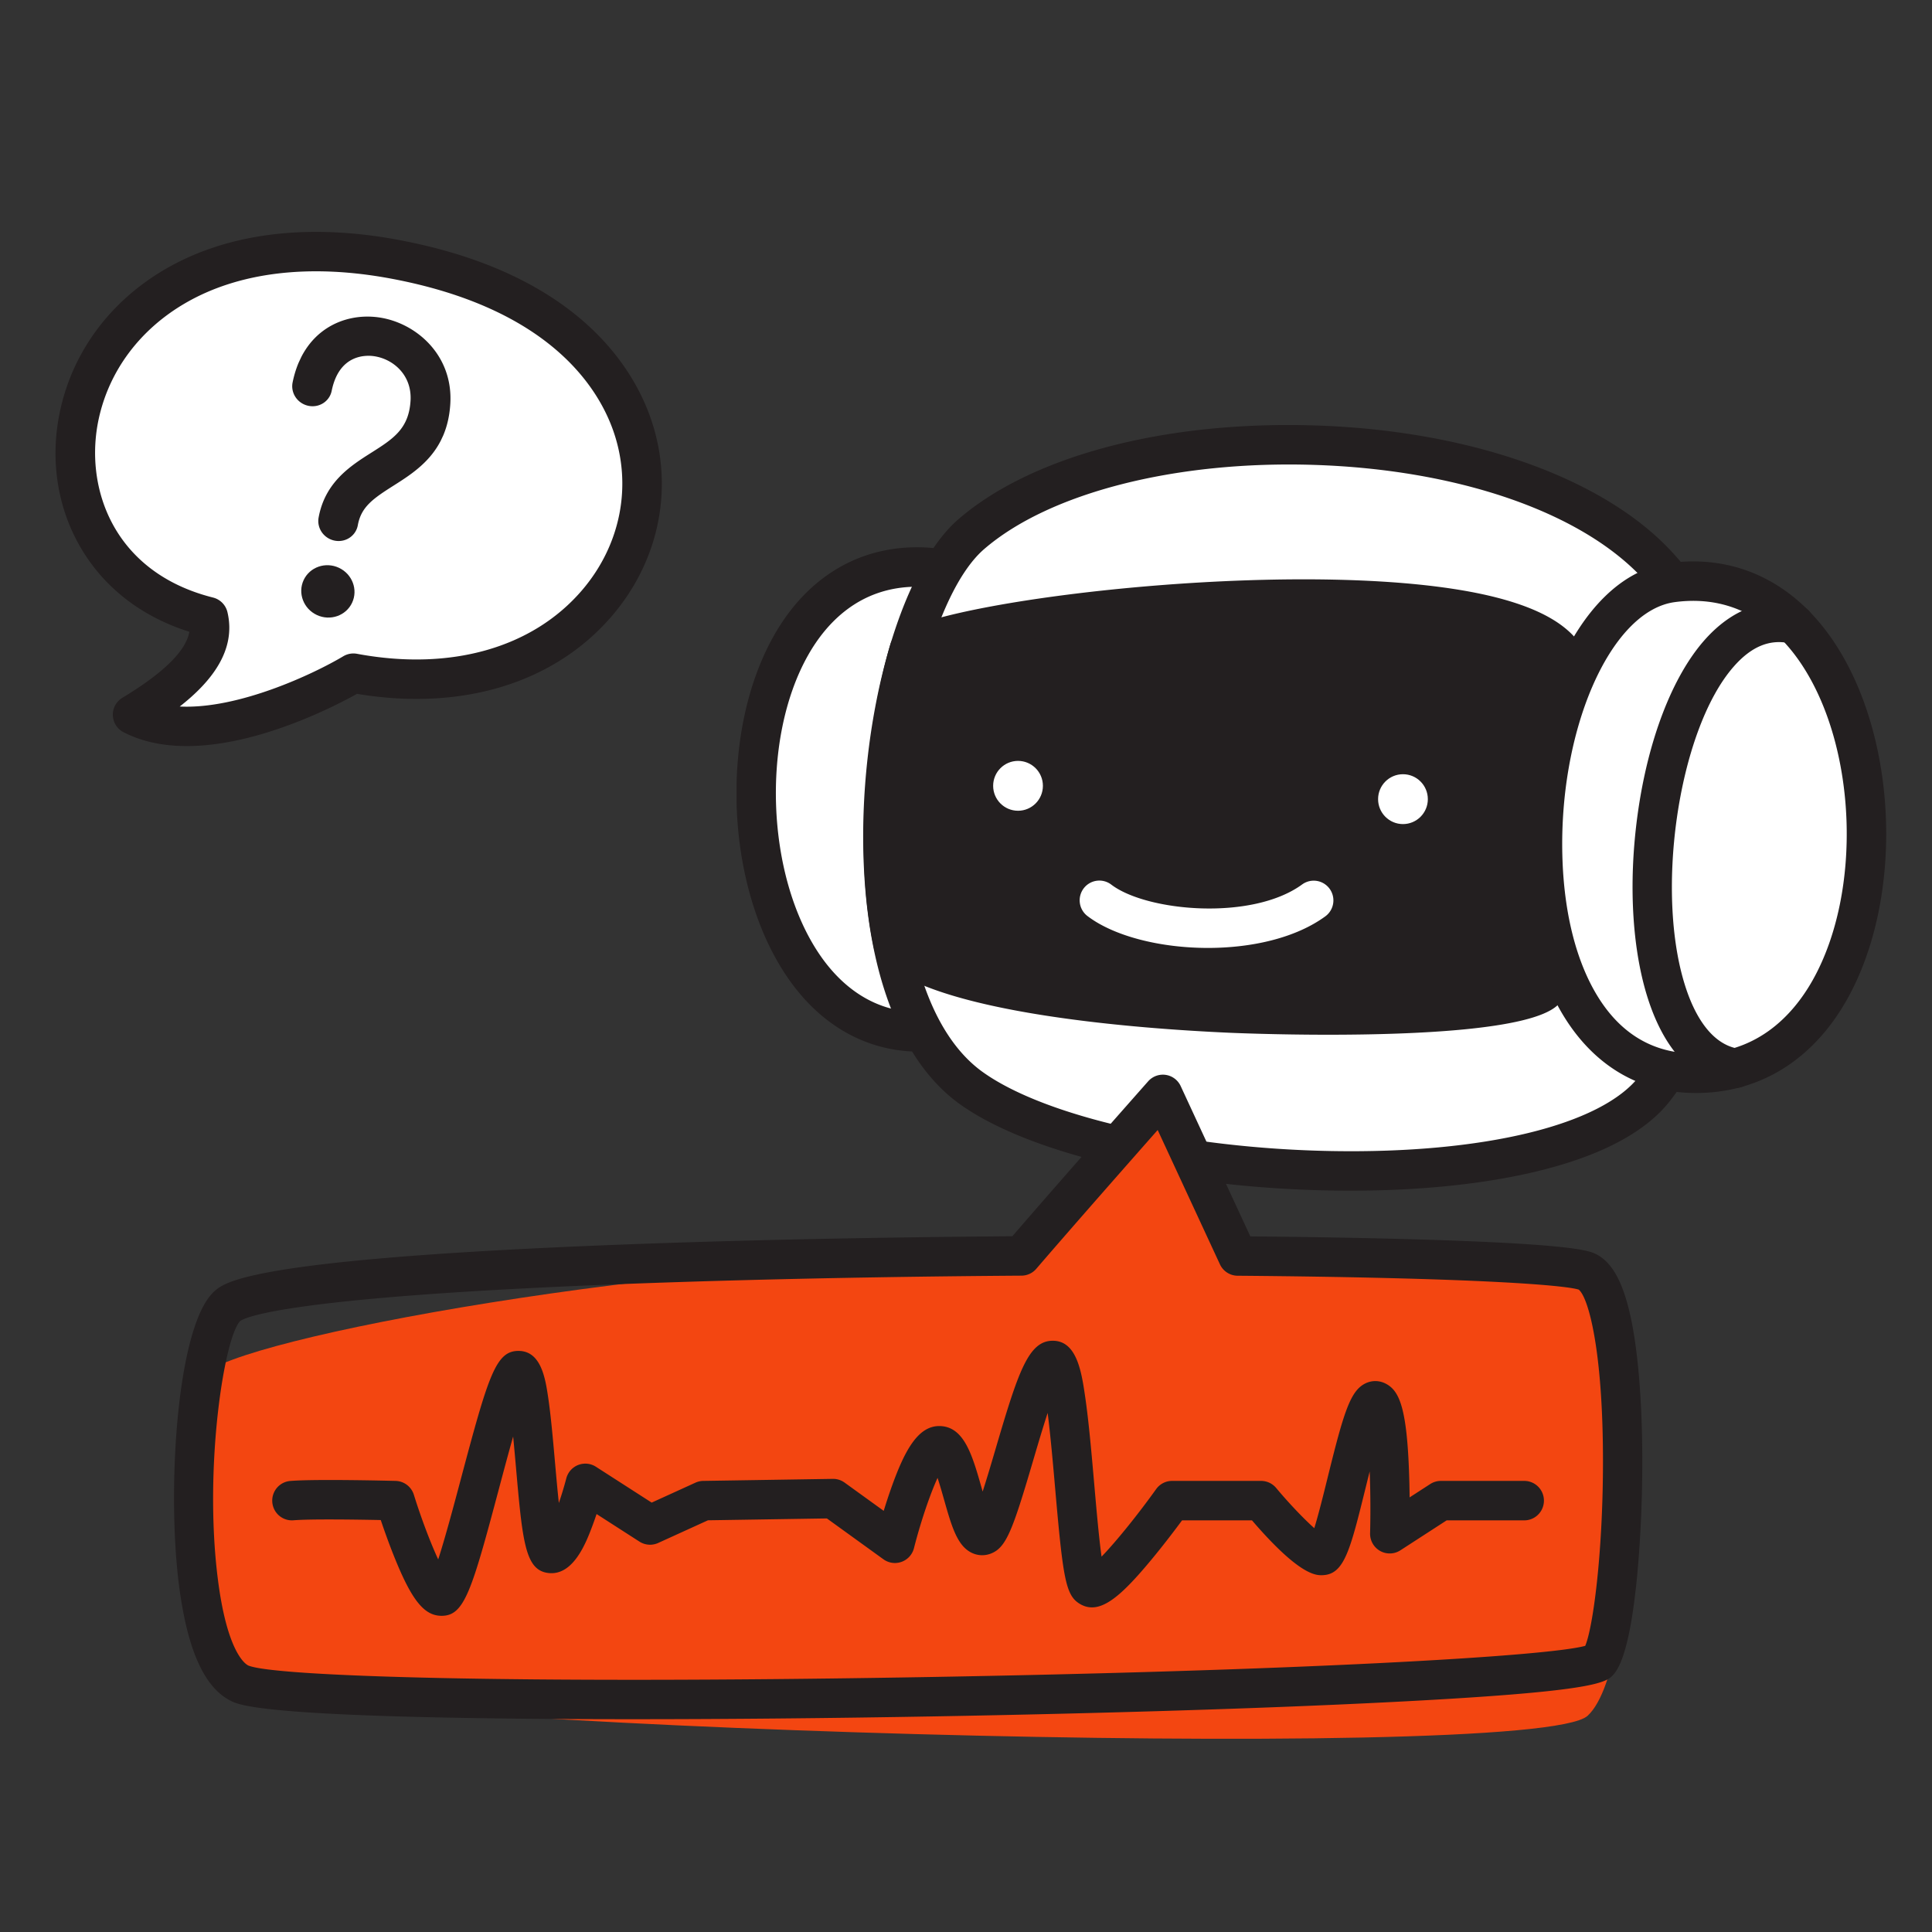 <svg xmlns="http://www.w3.org/2000/svg" viewBox="0 0 3000 3000" width="3000" height="3000"><rect x="0" y="0" width="3000" height="3000" fill="#333333" stroke="none"/><g transform="translate(86.25 360.0) rotate(0.0 470.625 399.375) scale(4.377 4.373)"><svg width="215.069" height="182.643" viewBox="0 0 215.069 182.643"><path d="M54.169 136.649C-26.855 116.293-2.626-13.184 120.15 9.701c137.547 25.639 98.961 168.195-14.477 147.014 0 0-49.516 29.647-78.35 14.733 18.505-11.173 29.727-22.671 26.846-34.799z" fill="#fff"/><path d="M46.561 182.596c-7.916 0-15.622-1.397-22.453-4.93a6.998 6.998 0 0 1-.402-12.21c14.656-8.85 22.618-16.712 23.755-23.438-16.998-5.397-30.279-15.693-38.604-29.994-8.365-14.366-10.92-31.66-7.196-48.696 4.571-20.913 17.765-38.672 37.147-50.006C60.783.472 89.355-3.16 121.432 2.82c62.717 11.69 83.051 44.523 89.59 63.055 8.542 24.209 3.448 50.568-13.626 70.51-20.443 23.876-53.297 33.89-90.444 27.666-8.079 4.503-35.29 18.545-60.391 18.545zm-2.501-14.044c20.855 1.042 47.623-11.636 58.021-17.845a7.002 7.002 0 0 1 4.878-.873c33.139 6.187 62.23-2.032 79.803-22.554 13.782-16.097 17.916-37.311 11.059-56.747-5.534-15.684-23.15-43.549-78.952-53.95-28.723-5.353-53.964-2.302-72.993 8.825-15.966 9.335-26.811 23.864-30.537 40.91-5.325 24.361 5.089 54.636 40.537 63.542a6.997 6.997 0 0 1 5.104 5.171c3.248 13.679-5.916 24.91-16.92 33.521z" fill="#231f20"/></svg></g><g transform="translate(405.0 483.75) rotate(25.148 125.625 232.5) scale(4.439 4.324)"><svg width="56.602" height="107.539" viewBox="0 0 56.602 107.539"><g fill="#231f20"><path d="M36.126 80.865a7 7 0 0 1-6.771-5.248c-3.249-12.557 2.46-21.762 7.047-29.159 4.841-7.806 8.339-13.446 4.689-22.873-3.304-8.536-11.644-10.94-18.17-8.908-2.73.851-11.396 4.646-8.257 17.775a7.001 7.001 0 0 1-13.618 3.255C-3.392 17.139 6.744 5.053 18.756 1.31c12.43-3.874 29.054.85 35.391 17.221 6.167 15.931-.495 26.674-5.849 35.306-4.56 7.353-7.059 11.828-5.392 18.273a6.999 6.999 0 0 1-6.781 8.755z"/><circle cx="43.26" cy="98.182" r="9.357"/></g></svg></g><g transform="translate(1143.75 660.0) rotate(0.0 892.5 594.375) scale(4.367 4.377)"><svg width="408.726" height="271.62" viewBox="0 0 408.726 271.62"><path d="M72.216 214.836c51.653-6.862 66.094-160.786-5.174-164.401-84.167-4.269-77.458 175.378 5.174 164.401z" fill="#fff"/><path d="M65.179 222.31c-18.942.001-35.558-9.331-47.395-26.829-21.834-32.277-23.901-86.376-4.609-120.595C25.26 53.45 44.516 42.287 67.396 43.444c32.217 1.634 53.393 31.205 55.265 77.172 1.843 45.241-16.568 96.781-49.523 101.159-2.692.358-5.35.535-7.959.535zm7.037-7.474h.01zm-8.06-157.475c-20.607 0-32.433 13.13-38.786 24.4-16.659 29.55-14.823 78.035 4.011 105.876 7.312 10.811 20.525 23.099 41.913 20.26 21.676-2.88 39.143-43.399 37.379-86.711-2.333-57.304-32.727-63.29-41.985-63.76a50.627 50.627 0 0 0-2.532-.065z" fill="#231f20"/><path d="M83.46 38.708c-33.428 28.791-49.636 161.062 0 196.516s210.216 42.766 243.113 0c40.519-52.674 44.571-139.79 0-186.387C276.072-3.959 135.562-6.166 83.46 38.708z" fill="#fff"/><path d="M218.35 271.621a402.9 402.9 0 0 1-7.183-.065c-55.401-1.003-107.126-13.028-131.775-30.635-20.199-14.428-32.323-44.385-34.139-84.351-2.309-50.83 12.468-104.931 33.639-123.166C105.059 10.866 152.525-1.566 205.842.15 260.011 1.892 307.035 18.284 331.632 44c22.396 23.415 34.418 57.458 33.849 95.856-.54 36.462-12.699 72.779-33.358 99.637-8.82 11.465-25.253 20.07-48.843 25.576-18.455 4.307-40.776 6.552-64.93 6.552zM88.028 44.012c-17.67 15.219-30.854 66.473-28.79 111.923 1.616 35.581 11.663 61.717 28.29 73.594 22.154 15.825 71.943 27.088 123.893 28.029 54.243.981 96.227-9.21 109.604-26.601 18.859-24.518 29.961-57.798 30.457-91.308.514-34.699-10.129-65.231-29.968-85.972-22.122-23.128-65.532-37.907-116.123-39.534-49.159-1.581-94.135 9.865-117.363 29.869z" fill="#231f20"/><path d="M61.395 79.748c21.608-14.037 213.517-33.949 233.776 3.531s8.104 103.323-8.104 117.505-203.87 12.137-231.325-16.395c-7.675-35.296-1.683-79.725 5.653-104.641z" fill="#231f20"/><path d="M210.479 216.296c-18.729 0-33.607-.631-35.165-.699-31.163-1.372-105.688-6.685-124.616-26.354a7 7 0 0 1-1.796-3.366c-7.604-34.962-2.335-80.547 5.777-108.105a7.003 7.003 0 0 1 2.901-3.894c19.798-12.86 152.527-28.007 212.555-12.707 16.422 4.186 26.625 10.329 31.193 18.779 9.673 17.896 13.473 43.988 10.423 71.586-3.333 30.158-12.555 47.935-20.075 54.515-9.784 8.562-50.617 10.245-81.197 10.245zm-148.34-35.525c12.442 10.131 56.024 18.22 112.75 20.792 60.478 2.746 102.016-1.856 107.611-6.083 5.651-4.947 12.762-22.181 15.337-45.481 2.744-24.835-.472-47.941-8.824-63.392-1.446-2.676-6.271-7.776-22.335-11.87-24.997-6.372-67.515-7.762-116.651-3.814-40.358 3.243-72.649 9.303-82.718 13.62-7.002 25.516-11.358 65.125-5.17 96.228z" fill="#231f20"/><path d="M332.7 55.88c-54.672 7.263-69.956 170.181 5.476 174.007 89.085 4.519 81.984-185.626-5.476-174.007z" fill="#fff"/><path d="M341.204 236.965a66.37 66.37 0 0 1-3.383-.086c-33.869-1.718-56.134-32.867-58.105-81.29-1.942-47.703 17.414-102.039 52.062-106.647 23.36-3.106 44.032 6.717 58.194 27.653 23.032 34.047 25.214 91.115 4.862 127.213-12.109 21.479-31.064 33.155-53.63 33.157zm-7.582-174.146c-23.14 3.074-41.793 46.158-39.918 92.2.778 19.129 5.065 35.566 12.396 47.533 7.845 12.806 18.756 19.651 32.431 20.345 23.676 1.211 37.057-13.456 44.109-25.964 17.7-31.396 15.748-82.912-4.263-112.493-7.805-11.539-21.903-24.655-44.755-21.621zm-.922-6.939h.01z" fill="#231f20"/><path d="M355.194 235.185c-.374 0-.753-.03-1.134-.092-9.082-1.479-21.512-7.721-29.149-29.066-6.411-17.916-8.036-42.816-4.459-68.315 3.657-26.067 12.269-48.411 23.624-61.302 9.665-10.971 21.254-15.34 33.502-12.636a7 7 0 1 1-3.016 13.671c-7.183-1.583-13.715 1.105-19.981 8.219-20 22.704-28.476 82.148-16.489 115.646 2.947 8.234 8.5 18.382 18.219 19.964a7 7 0 0 1-1.117 13.911z" fill="#231f20"/><g fill="#fff"><circle cx="100.077" cy="127.992" r="8.845"/><circle cx="236.951" cy="132.72" r="8.845"/><path d="M167.614 185.502c-16.848 0-33.414-4.128-42.86-11.325a7 7 0 1 1 8.485-11.136c12.478 9.506 49.988 12.99 67.894-.085a7 7 0 0 1 8.256 11.306c-10.636 7.766-26.324 11.24-41.775 11.24z"/></g></svg></g><g transform="translate(270.0 1668.75) rotate(0.0 1140.0 515.625) scale(4.36 4.376)"><svg width="522.967" height="235.661" viewBox="0 0 522.967 235.661"><path d="M503.479 70.002c-5.999-3.104-57.357-5.1-124.585-5.658L352.222 7s-33.019 37.166-50.384 57.313c-127.227.877-280.11 29.229-291.44 42.344C3.751 114.354 7 204.21 23.249 215.855c21.448 15.372 461.027 29.114 480.23 11.646 20.523-18.669 18.349-148.006 0-157.499z" fill="#f34611"/><g fill="#231f20"><path d="M163.538 228.709c-20.399 0-39.318-.13-56.162-.394-77.575-1.211-84.413-4.733-87.333-6.237-9.398-4.841-15.382-18.414-18.294-41.494C-2.474 147.11.994 88.804 14.44 76.852c3.24-2.88 10.829-9.627 102.791-14.633 48.553-2.643 112.858-4.373 181.384-4.884 17.638-20.381 48.057-54.627 48.374-54.985a7.01 7.01 0 0 1 6.248-2.277 6.996 6.996 0 0 1 5.332 3.974l24.808 53.335c32.302.302 60.258.936 81.076 1.842 36.497 1.588 40.235 3.521 42.243 4.56 5.889 3.047 9.87 10.72 12.529 24.148 3.353 16.927 4.552 43.614 3.207 71.387-.807 16.653-3.115 45.721-9.52 53.29-2.629 3.106-5.347 6.319-81.376 10.115-43.098 2.152-100.193 3.922-160.769 4.983-37.88.665-74.46 1.002-107.229 1.002zM23.692 87.361c-5.661 5.26-13.077 51.642-8.053 91.471 3.24 25.682 9.577 30.163 10.814 30.8 8.918 3.898 93.911 6.602 238.972 4.167 133.276-2.238 223.345-7.32 237.225-11.125 2.744-6.501 6.236-32.198 6.315-64.378.1-40.347-5.204-59.331-8.648-62.027-4.806-1.527-35.426-4.21-121.481-4.925a7 7 0 0 1-6.288-4.047l-22.17-47.665c-10.686 12.064-30.982 35.035-43.237 49.252a6.998 6.998 0 0 1-5.254 2.43c-68.642.473-133.356 2.176-182.224 4.796-82.127 4.402-94.314 10.088-95.971 11.251zm476.826-11.024h.01z"/><path d="M95.36 192.02c-6.265 0-10.722-5.583-17.035-21.333-1.879-4.688-3.521-9.333-4.646-12.652-8.365-.167-25.021-.416-31.069.087a7 7 0 1 1-1.162-13.952c8.926-.743 36.354-.051 37.517-.022a7.002 7.002 0 0 1 6.502 4.91c2.656 8.5 5.959 17.122 8.672 22.953 2.558-7.905 5.742-19.828 8.113-28.707 9.77-36.573 12.404-45.284 20.471-45.284h.069c8.041.05 9.52 9.904 10.498 16.426.971 6.466 1.726 14.99 2.455 23.234.38 4.282.843 9.509 1.359 14.308a126.539 126.539 0 0 0 2.658-8.75 7 7 0 0 1 10.546-4.113l19.858 12.722 15.593-7.076a7 7 0 0 1 2.783-.625l46.125-.721a7.016 7.016 0 0 1 4.199 1.318l13.938 10.034a200.332 200.332 0 0 1 2.721-8.224c4.741-13.292 9.544-22.076 17.338-21.865 8.635.256 11.518 10.384 14.855 22.112l.323 1.131c1.578-4.864 3.25-10.533 4.582-15.049 8.07-27.362 11.692-38.466 20.393-38.466 8.65 0 10.28 11.236 11.59 20.265 1.258 8.673 2.241 19.902 3.191 30.762.729 8.324 1.64 18.734 2.59 25.582 5.313-5.466 13.174-15.232 19.438-23.96a7.003 7.003 0 0 1 5.688-2.919h31.69c2.069 0 4.033.917 5.363 2.502 4.637 5.527 9.909 11.014 13.586 14.271 1.532-4.934 3.383-12.406 4.754-17.939 5.75-23.213 8.072-30.933 13.58-33.493a8 8 0 0 1 6.938.066c4.797 2.364 7.563 7.944 8.442 30.621.132 3.411.201 6.773.231 9.827l7.341-4.736a6.996 6.996 0 0 1 3.795-1.118h29.706a7 7 0 1 1 0 14h-27.644l-16.477 10.63a7 7 0 0 1-10.793-6.065 343.93 343.93 0 0 0-.144-21.928c-.502 1.988-.973 3.887-1.388 5.562-5.577 22.518-7.665 30.943-15.342 31.254-2.269.09-8.133.329-25.188-19.453h-24.902c-2.394 3.228-6.519 8.671-10.964 14.003-11.293 13.547-18.752 20.014-25.814 15.405-4.737-3.093-5.688-9.512-8.435-40.89-.669-7.635-1.589-18.15-2.655-26.635-1.849 5.642-3.726 12.005-5.145 16.814-7.35 24.92-9.619 30.961-15.045 33.077a8.533 8.533 0 0 1-6.972-.316c-5.104-2.534-7.065-9.428-9.781-18.97-.611-2.148-1.43-5.023-2.267-7.558-2.668 5.807-5.978 15.453-8.405 24.939a6.998 6.998 0 0 1-4.393 4.845 7.005 7.005 0 0 1-6.479-.898l-20.143-14.501-42.35.662-17.731 8.046c-2.159.98-4.668.8-6.669-.48l-15.272-9.784a129.415 129.415 0 0 1-1.495 4.207c-2.146 5.696-6.628 17.548-15.409 16.744-8.551-.782-9.447-10.9-11.842-37.94-.281-3.179-.606-6.852-.967-10.514-1.77 6.215-3.57 12.959-5.055 18.517-9.743 36.487-12.351 45.1-20.413 45.1z"/></g></svg></g></svg>